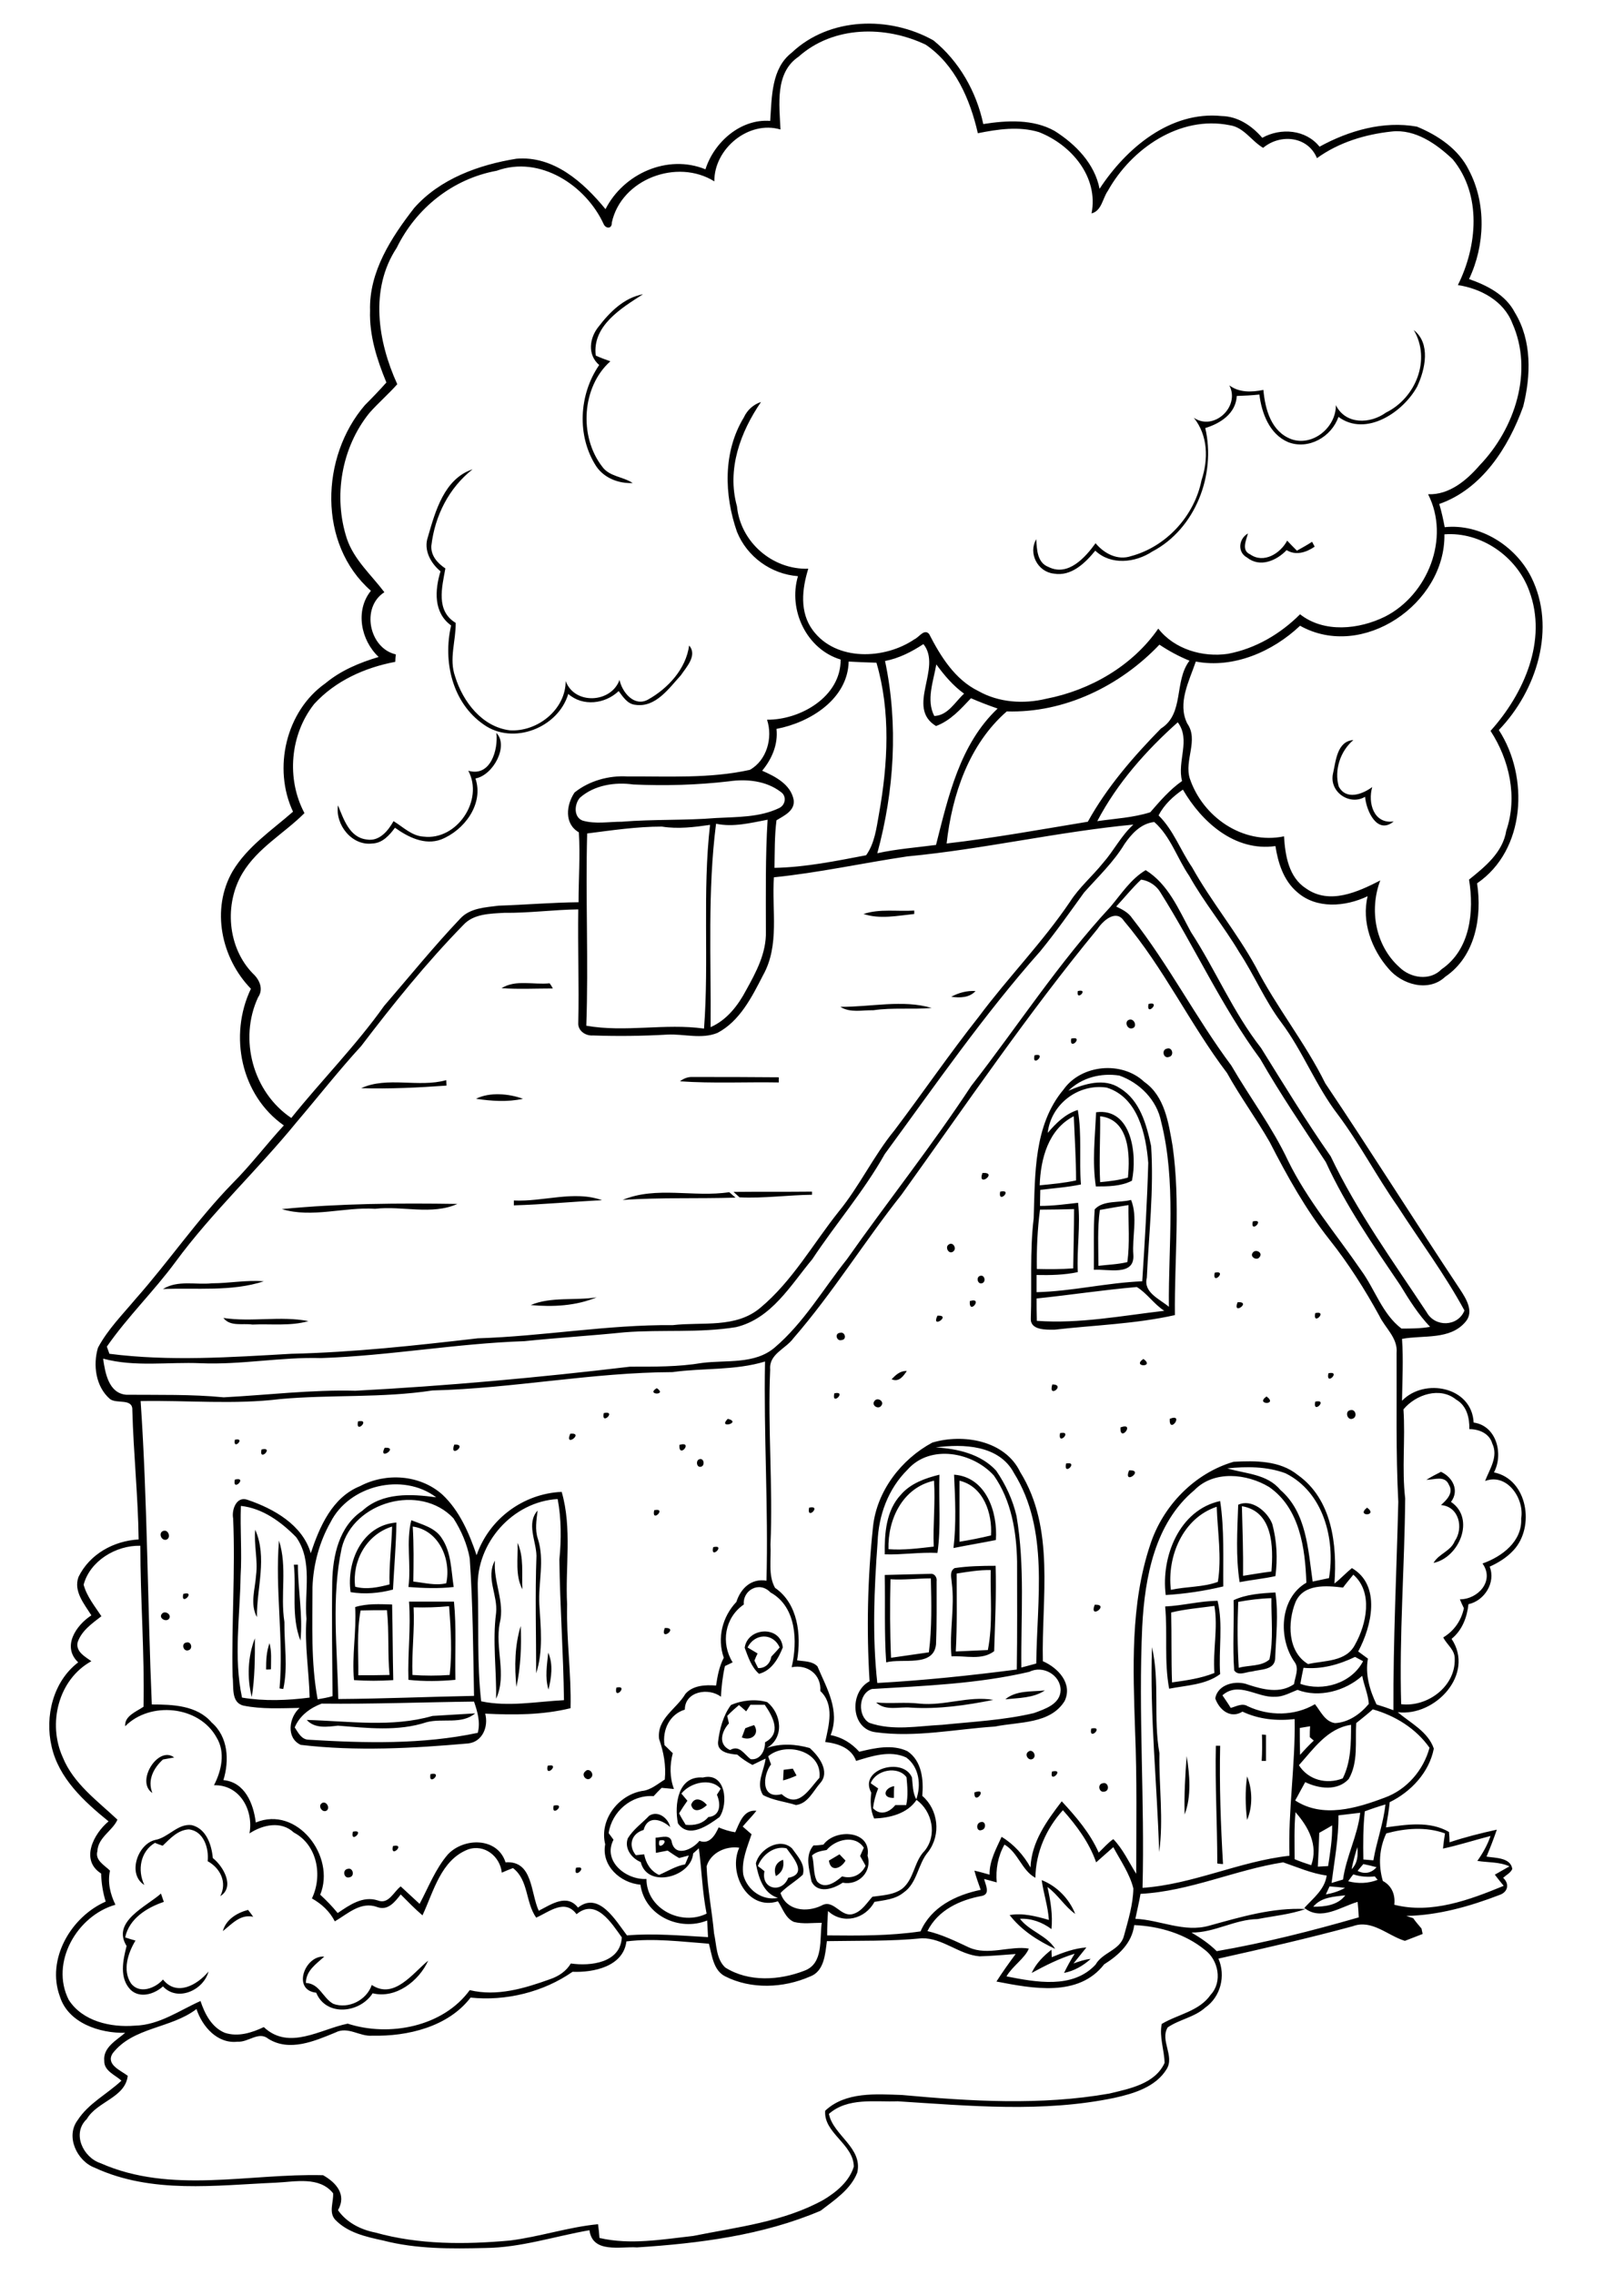 <?xml version="1.0" encoding="utf-8"?>
<!-- Generator: Adobe Illustrator 21.0.2, SVG Export Plug-In . SVG Version: 6.00 Build 0)  -->
<svg version="1.2" baseProfile="tiny" id="Layer_1" xmlns="http://www.w3.org/2000/svg" xmlns:xlink="http://www.w3.org/1999/xlink"
	 x="0px" y="0px" viewBox="0 0 567 794" overflow="scroll" xml:space="preserve">
<path d="M110.4,695.5c-8.5-0.9-4-13.1,2.8-12.6c-2.8,2.6-6.4,4.9-6.4,9.2c4.8,0.2,5.9,5.3,9.6,7.3c5.3,1.9,11.6-1.3,13.4-6.6
	c7.8,5.2,14.3-4.1,19.7-8.5c-3.2,7.1-11.3,13.4-19.4,11.4C125.7,702.6,113.9,704,110.4,695.5 M367.2,683.1c3.9-1.6,7.9-3.1,12.1-3.4
	c-1.5,1.9-3,3.7-4.5,5.6c1.9-0.7,3.9-1.4,6-1.6c-2.6,2.4-5.8,4.2-9.3,4.9c1.1-2.3,2.4-4.6,3.7-6.7c-5.3,1.6-10.2,4.1-15,6.7
	c1.5-3.3,4.1-5.9,6.9-8.1C367.1,681,367.2,682.4,367.2,683.1 M77.8,674c1.1-4.1,5-6.4,8.8-7.4c0.5,0.6,1.4,1.8,1.8,2.4
	C83.9,668,81,671.5,77.8,674 M56.2,660.9c0.3,1,0.7,1.9,1,2.9c-5.9,2-12.1,5.8-13.5,12.4c1.2,0.4,2.4,0.8,3.6,1.1
	c-2.6,4.3-4.6,10.3-1.6,14.9c2.9,3.9,8.5,1.8,11.2-1.3c4.8,6,12,1.9,15.9-2.8c-1.7,6.5-10.8,10.7-15.9,5.2c-3,2.7-8,4.3-11.3,1.2
	c-4-4.1-2.7-10.3-1.4-15.3C38.9,670.7,51,665.5,56.2,660.9 M363.7,656.2c5.3,2.1,9.6,6.5,11.7,11.8c-3.7-2.6-6-6.7-9.7-9.4
	c1.1,4.8,1.9,9.8,1.4,14.7c-3.2-2.4-7-3.8-11-3.6c3.4,4.4,9.4,5.8,12.3,10.5c-6-2.8-11.8-6.5-15.9-11.8c4.6-0.8,9.2,0.4,13.7,1.7
	C365.9,665.3,364.3,660.8,363.7,656.2 M201.1,651.9C205.8,650.9,199.9,656.5,201.1,651.9 M121.3,652.3c1.9-0.7,2.7,2.5,0.8,2.9
	C120.1,655.9,119.4,652.7,121.3,652.3 M270.9,654.8c-0.9-2.5-0.1-4.8,2.5-5.7C273.9,651.6,273,653.6,270.9,654.8 M292.2,649.3
	C292.7,649.9,292.7,649.9,292.2,649.3 M289.4,649.4c1.2-0.7,2.5-1.5,3.7-2.2c0.5,0.5,1.6,1.7,2.1,2.2
	C293.7,652.1,290,653.6,289.4,649.4 M137.2,644.3C141.9,643.3,136.1,648.9,137.2,644.3 M288.6,645.7c-1.8,0.3-3.7,0.6-5.1,1.9
	c0.9,3,0.3,6.4,1.8,9.1c2.7,2.9,6.4,0.2,8.7-1.8c3.5,1,6.7-0.5,8.2-3.7c-0.6-1.2-1.3-2.3-1.9-3.4c0.4-1,0.9-2,1.3-2.9
	C298.5,640.2,291.7,642,288.6,645.7 M287.5,643.8c4.2-5.7,16.8-5,15.4,3.9c1.7,5.5-3.1,10.5-8.7,9.4c-3.2,2.2-8.8,4-10.9-0.5
	c-0.7-4.2-2.4-8.8,0.7-12.5C285.2,644.1,286.3,644,287.5,643.8 M123.2,639.3C127.8,638.3,122.1,643.9,123.2,639.3 M54.1,642.2
	c4.7-0.8,7.9-5.8,12.8-5.2c5.1,1.2,7,6.9,7.4,11.5c3.7,2.9,7.8,10.1,2.6,13.3c2.5-4.8,0-9.8-4.4-12.2c0.5-4.5-1.4-10.6-6.6-11.1
	c-3.8,0.2-6.5,3.2-9.1,5.7c-0.9-0.3-1.8-0.6-2.7-1c-5.1,3-6.2,9.6-3.7,14.7C44.4,654.2,48,643.7,54.1,642.2 M342.3,636
	c1.9-0.7,2.2,2.3,0.5,2.7C340.9,639.5,340.6,636.4,342.3,636 M193.3,630.2C198,629.2,192.3,634.7,193.3,630.2 M112.3,629.4
	c1.4-1.1,3.1,1.4,1.8,2.5C112.6,632.9,110.9,630.4,112.3,629.4 M241.3,629.9c1.1-3,3.9-1.9,5.5,0.1
	C245.3,631.5,242.1,633.2,241.3,629.9 M340.2,625.6C345.3,623.7,340,630.5,340.2,625.6 M312.1,627.5c-4.3,0.2-3.5-3.5,0.1-4.1
	C312.1,624.4,312.1,626.5,312.1,627.5 M385,622.4c1.9-0.6,2.6,2.5,0.7,2.9C383.7,625.9,383,622.7,385,622.4 M435.4,620
	c1.9,4.6,2,10.6,0,15.2C434.8,630.2,434.7,625.1,435.4,620 M237.9,626c0.7,0.8,1.4,1.7,2.1,2.5c-1,1.4-2,2.9-2.9,4.4
	c0.7,1.4,1.5,2.7,2.3,4c3,0.3,5.9-0.3,7.9-2.7c4.3-0.4,4.4-4.6,3-7.8c0.3-0.5,1-1.5,1.3-2.1C248.1,620.3,240.9,622.2,237.9,626
	 M245.4,620.4c8-2,9,9.1,5.8,13.8c-4,2.9-10.7,7.7-14.5,2.2C235.4,630,236.6,619.7,245.4,620.4 M150.3,619.2
	C155,618.2,149.4,623.8,150.3,619.2 M367.3,618.3C372,617.2,366.2,622.9,367.3,618.3 M204.3,618.3c1.3-1.6,3.5,0.9,2,2.2
	C205,622,202.7,619.6,204.3,618.3 M273.6,617.7c1.1-0.1,2.1-0.3,3.2-0.4c0.3,0.6,1,1.8,1.3,2.4c-1.5,0.7-3.1,1.3-4.7,1.7
	C273.5,620.2,273.5,618.9,273.6,617.7 M191.2,616.3C195.9,615.2,190.2,620.9,191.2,616.3 M414.3,612.9c1.1,6.5,1.7,14.2-0.7,20.4
	C413.4,626.5,413.8,619.7,414.3,612.9 M53.2,625.8c-6-4,2.1-16.7,7.6-12.4c-1,0.2-2.9,0.5-3.9,0.7C53.6,617.1,51.4,621.3,53.2,625.8
	 M359,611.4c1.4-1.2,3.1,1.3,1.7,2.4C359.2,614.9,357.5,612.4,359,611.4 M424.5,609.3l1.5,0c-0.3,13.8,0.2,27.5,1,41.3
	c-0.5,0-1.5-0.1-2-0.2C425,636.7,424.2,623,424.5,609.3 M440.6,605.4l1.4,0.1c0,3,0,6.1,0,9.1h-1.5
	C440.7,611.5,440.7,608.5,440.6,605.4 M381,603.3C385.7,602.3,380,607.9,381,603.3 M260.2,603.2c1-0.4,2.1-0.8,3.1-1.1
	c2.1,3.2-1.1,5.7-4.3,4.3C259.4,605.3,259.8,604.3,260.2,603.2 M151,598.9c5-0.3,10-0.6,14.9-0.9c-4.7,4-11.4,1.6-17,3.1
	c-10,3.3-20.7,2-30.9,1.2c-3.7,0.4-8.1,1.1-10.9-2C121.8,600.7,136.8,603,151,598.9 M321,594.6c8.7,0.9,17.2-2.8,25.8-1.3
	c-9.5,1.9-19.1,3.3-28.8,2.7c-4-0.4-8.8,1.3-12.1-1.8C310.9,594.7,316,594,321,594.6 M268.2,613c0.3,0.9,0.6,1.8,1,2.8
	c-3,4-3.5,12.3,3.7,10.4c5.9,5.3,9.6-1.8,13.2-5.7C287.2,611,274.2,607.8,268.2,613 M258,595.1c-1.4,1.2-2.8,2.4-4.1,3.8
	c0.2,0.8,0.4,1.7,0.6,2.6c-2.6,2.8-3.9,7.4,0.4,9.3c3.3-1.9,4.9,1.5,7.2,3.2c3.3,0.4,5.1-3,5-5.9c5.9-3.1,2.8-8.9-0.1-13.1
	c-1.7,0-3.3,0-5,0c-0.4,0.6-1.1,1.8-1.5,2.3C259.8,596.6,258.9,595.9,258,595.1 M255.2,595.1c3.8-1.7,8.7-2.2,12.7-1
	c5,4.1,6,12.4-0.2,16c4.8-1.7,10.1-1.4,15,0c3.2,2.8,7.2,8.2,3.7,12.2c-2.5,2.8-4.3,7.2-8.5,7.7c-3.8-1.2-8-1.6-11.5-3.5
	c-2.6-4,0.4-8.5,0.9-12.7c-1.6,0.7-3.1,1.5-4.6,2.2c-1.9-1-3.7-2.2-5.3-3.6c-2.7-0.2-7-0.8-6.7-4.4
	C251.2,603.6,252.5,598.7,255.2,595.1 M351,593.1c3.8-3.2,9.2-2.6,13.8-3.1C360.8,592.7,355.6,592.6,351,593.1 M215.2,589
	C219.7,588,214.2,593.8,215.2,589 M191.4,576.8c1.8,4.1,1.1,8.7,0.1,12.9C190.2,585.5,191,581,191.4,576.8 M402.2,574.9
	c2.8,12.2,0.4,24.8,2.6,37c-0.2,11.5,1.5,23.2-0.1,34.5C404,622.6,401.4,598.8,402.2,574.9 M92.9,582.7c0-3.1,0.1-6.2,1.2-9.2
	c0.8,3,0.5,6.1,0.5,9.1C94.2,582.7,93.3,582.7,92.9,582.7 M87.9,592.3c-1.7-6.7-1.4-14.1,1.1-20.5C89,578.6,89,585.6,87.9,592.3
	 M65,573.3c1.8-0.6,2.5,2.3,0.7,2.7C64,576.5,63.2,573.6,65,573.3 M261,575c1.2,0.7,2.3,1.4,3.5,2.1c-0.4,0.8-0.8,1.7-1.1,2.5
	c0.3,0.6,0.9,1.9,1.3,2.6c2.5,0.1,4.2-1.6,4.6-4c1-1.1,2-2.1,2.9-3.2C269.9,569.8,263.5,570,261,575 M260,575.1
	c1-7.2,12.6-7.9,13.3-0.1c-1.5,3.8-3.9,8.1-8.3,9.2C262.3,581.8,261.2,578.3,260,575.1 M232.1,568.2
	C237.2,568,230.2,573.2,232.1,568.2 M180.3,588.8c-0.7-7.1-0.6-14.5,1.5-21.3C182.1,574.5,181.8,581.8,180.3,588.8 M56.5,563.3
	c1-1.4,3.6,0.2,2.5,1.7C57.9,566.3,55.3,564.7,56.5,563.3 M382.2,560.1C387.7,559.8,380.1,565.6,382.2,560.1 M125.9,562.1
	c-1.4,7.4-0.7,15.1-0.8,22.6c3.6,0,7.3,0,10.9-0.1c-0.7-7.5-0.1-15.1-0.9-22.6C132,562,129,562,125.9,562.1 M124,560.9
	c4.2-1.3,8.6-1,12.9-0.9c0.2,8.8,0.2,17.6,0.4,26.4c-4.6,0.3-9.2,0.3-13.7,0C122.8,577.9,124.5,569.4,124,560.9 M408.9,562.8
	c0.2,8.1,0,16.3,0.3,24.4c5-0.7,10.1-1.4,14.8-3.3c-0.6-7.8,1.3-15.7,0-23.4C418.9,561.2,413.8,561.6,408.9,562.8 M406.8,560.7
	c6.1-0.3,12.1-1.9,18.3-2c2,8.3,0.3,17.1,0.9,25.6c-5.1,3.8-11.8,3.9-17.8,5.1C406.4,579.9,407.7,570.2,406.8,560.7 M144.4,561
	c0.4,7.9-0.7,15.7-0.4,23.6c4.3,0.3,8.7,0.3,13,0c0.9-8,0.4-16-0.2-24C152.7,561,148.6,561.1,144.4,561 M142.8,559
	c5.2,0,10.5,0,15.7,0c0.9,9.1,0.3,18.2,0.5,27.3c-5.4,0.5-10.9,0.6-16.4,0C142.3,577.1,143.5,568.1,142.8,559 M432.3,559.1
	c-0.3,7.7-0.3,15.3,0.2,23c3.5-1,7.9-0.4,10.7-2.9c1.5-7,0.6-14.3,0.7-21.4C440,557.9,436.1,558.4,432.3,559.1 M430.7,558.5
	c4.5-2.1,9.6-2.4,14.6-2.7c1.1,7.7,0.2,15.5-0.1,23.2c-0.3,4-5.3,3.6-8.1,4.4c-2,0.1-4.8,1.7-6.2-0.4
	C430.3,574.8,430.9,566.6,430.7,558.5 M64,556.3C68.7,555.1,62.9,560.9,64,556.3 M310.9,551.2c-0.2,9.1-0.2,18.3,0.2,27.4
	c4.4-0.6,8.8-1.3,13.2-1.9c1.1-8.5,0.9-17.2,0.7-25.8C320.3,550.9,315.6,551.5,310.9,551.2 M308.9,549.7c5.3-0.1,10.7-0.3,16.1-0.4
	c1.4-0.1,2.2,1.4,2,2.6c0,7.3,0.1,14.7-0.2,22c-0.8,8.1-11.8,4.8-17.4,6.3C308.7,570,309.1,559.8,308.9,549.7 M334,549.2
	c0,9.1,0.2,18.1-0.3,27.2c3.7-0.2,7.5-0.3,11.2-0.5c1.8-9.2,0.8-18.6,1-27.9C341.9,547.9,337.9,548.6,334,549.2 M333.3,547.3
	c4.7-0.7,9.5-0.8,14.3-0.8c0.3,9.9-0.2,19.8-0.5,29.8c-4.3,3.3-10,1.5-14.9,1.8c-0.8-8.5,1.2-17.1,0.1-25.6
	C332.2,550.7,331.4,548.4,333.3,547.3 M173.2,563c0.7-6.2-3.7-12.4-0.4-18.3c-0.6,7.4,3.5,14.4,1.7,21.7c-1.8,8.8,2.6,18.1-1.3,26.5
	C173.4,582.9,171.9,572.9,173.2,563 M102.6,546.1l1.4,0c0,8.8,1.8,17.6,0.9,26.5C101.6,564.2,103.5,554.9,102.6,546.1 M249,540
	C253.6,538.9,247.9,544.6,249,540 M180.7,538.5c2.3,5,1.4,10.8,1.7,16.2C179.8,549.9,180.9,543.9,180.7,538.5 M97.4,537.7
	c3,9.2,0.4,19,1.9,28.4c-0.1,7.8,1.3,15.7-0.4,23.4l-1.3-0.2C99.1,572.1,96,554.9,97.4,537.7 M89.1,533.9c4.3,9.7,0.5,20.4,0.6,30.5
	c-2.5-4.6-0.6-9.8-0.3-14.6C90.1,544.5,88.6,539.2,89.1,533.9 M57.1,534.3c1.8-0.5,2.7,2.6,0.9,3.1
	C56.2,537.8,55.2,534.8,57.1,534.3 M124,553.8c4,1.1,8.1,0.2,12-0.8c-0.2-6.7,0.7-13.4,0.9-20.2C127.9,535.6,122.9,544.8,124,553.8
	 M122.4,555.7c-1.5-10.7,4.1-23.4,16-24.3c-0.1,7.8-0.8,15.6-1.2,23.4C132.3,556.1,127.3,556.5,122.4,555.7 M144.1,532.8
	c0.4,6.4,0.3,12.8,0.2,19.2c3.8,0.4,7.7,1.5,11.5,0.6C157.6,544.3,153.3,534.1,144.1,532.8 M143.6,530.6c3.8,1.5,8.3,2.6,10.6,6.2
	c3.4,5,3.3,11.3,4.2,17.1c-5.3,0.6-10.5,0.4-15.8,0C143.6,546.2,141.7,538.2,143.6,530.6 M187.3,543c-0.1-5.2-3.6-11.3,0.4-15.8
	c-0.4,3.3-1,6.7,0.1,9.9c2.4,7.5,0.1,15.3,0.5,22.9c0.5,8,1.4,16.3-1.1,24C187.2,570.4,186.8,556.7,187.3,543 M228.4,527.1
	C233,526.1,227.4,531.8,228.4,527.1 M477.3,526.2C481.4,529.2,473.2,529.4,477.3,526.2 M282.5,526.2
	C287.1,525.2,281.5,530.9,282.5,526.2 M433.6,525.7c0.2,8.1,0.5,16.2,0.4,24.3c3.3-0.5,6.5-1.1,9.9-1.5
	C444.6,540,444.5,527.5,433.6,525.7 M432.3,525.2c4.7-2.2,10.2,2.3,11.9,6.7c1.6,5.9,1.9,12.1,1.1,18.2c-4.1,0.9-8.3,1.3-12.5,2.1
	C431.4,543.3,432,534.1,432.3,525.2 M408.8,554.9c5.4-1.2,11.4-0.9,16.4-2.8c1.4-8.5-0.1-17.5-0.4-26.2
	C413,529.8,407.4,543.2,408.8,554.9 M407,556.7c-1.7-13.3,4.7-29.7,19-32.8c1.5,9.9,1,19.9,1.1,29.8
	C420.4,555.3,413.7,556.3,407,556.7 M112.3,594.6c-4,1.5-7.7,4.2-9.4,8.3c1.2,1.8,2.3,4.2,4.8,4.3c19.7,1.2,39.8,1.7,59.1-2.4
	c1-3.7-0.1-7.4-1.3-10.9C147.8,594.1,129.9,594.8,112.3,594.6 M84.1,525.6c-0.3,8.1,0.4,16.3-0.1,24.4c-0.2,14.1-2.5,28.5,0.5,42.5
	c7.8,1.3,15.8,1,23.6,0c-0.2-9.2-1.8-18.3-1.1-27.5c-0.8-9.5,2.3-20.2-3.6-28.5C98.2,531.2,91.7,526.4,84.1,525.6 M119.3,540.3
	c-3.7,17.3-1.5,35.1-1.2,52.7c15.8-0.1,31.6-0.8,47.4-1.1c-0.3-16-0.4-32-1.5-48c-0.9-5-3-9.8-5.7-14
	C146.7,517.6,123.3,524.1,119.3,540.3 M166.8,554c0.4,13.3-0.3,26.6,1.2,39.8c9.5,2,19.3,0.1,28.9-0.4c-0.2-16.4-1.4-32.7-1.6-49.1
	c0.7-7,0.7-14.2-0.6-21.1C179,524.1,166.3,538.5,166.8,554 M115.4,531.3c-3.9,6.9-6,14.7-6.3,22.6c0,13.1-0.6,26.3,1.8,39.2
	c1.7-0.3,3.5-0.6,5.2-1.1c-0.1-13.3-0.3-26.7-0.1-40c0.2-9.1,2.4-19.3,10.5-24.7c7-6.5,17.1-5.9,25.8-4.7
	C140.6,513.8,121.9,518.4,115.4,531.3 M125.7,518.7c9.1-4.8,20.9-4,28.7,2.9c6,5.6,9.4,13.5,12,21.2c4.4-12.7,16.3-21.5,29.7-22.1
	c3.7,12.7,1.2,26.2,1.9,39.3c-0.3,12.1,1.5,24.1,1.2,36.2c-9.8,2.4-19.8,2.4-29.8,1.9c1.2,4.5-0.9,9.8-5.9,10.4
	c-19.4,1.7-39,2.8-58.5,0.5c-5.2-2.4-4.1-9.6-0.4-12.9c-6.5,0.1-13.2,0.5-19.6-0.8c-4.5-1.1-3.3-6.7-3.8-10.2
	c-0.4-18.4,1-36.7,0.2-55.1c-0.6-3.1,1.2-8,5.1-6.5c9.1,3.1,19.1,8.7,22,18.6C111.6,532.8,116,522.6,125.7,518.7 M82,516.4
	C86.7,515.3,81,521,82,516.4 M335,516.8c0,7.1,0,14.2,0,21.3c3.7-0.6,7.3-1.3,11-2.2C346.5,528.2,343.4,518.8,335,516.8
	 M333.1,514.7c11.2,0.8,15.3,13.1,14.6,22.8c-4.9,1-9.9,1.8-14.8,2.8C333.9,531.8,333.5,523.2,333.1,514.7 M310.2,540.7
	c5.3,0.4,10.5-0.3,15.8-0.9c-0.3-7.7,0.6-15.3,0.1-23C315.2,519.2,309.9,530.2,310.2,540.7 M314.6,521.6c3.4-3.9,8.5-5.7,13.4-6.9
	c-0.3,9.1,0.6,18.3-0.7,27.3c-6.2-0.3-12.3,0.7-18.4,0.5C308.8,535.3,309.3,527.2,314.6,521.6 M498,516.5c1.6-1,3.3-1.9,5.1-2.8
	c4.1,1.9,6.5,6.5,3.5,10.5c8.6,5.8,2.9,19.4-6.1,21.3c1.8-3.2,6-4.1,7.4-7.6c3.2-4.6,1.5-12.1-4.8-12.6c1.9-1.7,4.5-4.2,2.8-7
	C504.5,514.8,500.7,516.5,498,516.5 M394.2,513.2C399.8,512.9,392,518.7,394.2,513.2 M372.2,510.8
	C376.8,509.9,371.2,515.5,372.2,510.8 M244.2,509.3c1.6-0.5,2,2.2,0.6,2.6C243.2,512.4,242.8,509.7,244.2,509.3 M91.3,505.9
	C95.9,504.8,90.3,510.5,91.3,505.9 M134.3,505.3C139.5,505,131.9,510.1,134.3,505.3 M237.2,504.3
	C242.3,502.8,236.9,509.4,237.2,504.3 M158.6,504.2C163.6,503.9,156.7,509.3,158.6,504.2 M359.4,583.5c-18,4.2-36.6,4.9-55,6
	c-4.8,1.6-5,9.5-0.9,11.8c8.2,2.9,17,1.1,25.5,0.7c10.7-1.1,21.5-1.6,32-4.1c3.8-1.4,9.2-3.1,9.3-8
	C370.3,584.6,364.1,581.1,359.4,583.5 M316.9,512.9c-6.8,6.7-10.2,16-10.5,25.4c-1.2,16.3-1.9,32.8-0.1,49.1
	c16.3-0.9,32.5-2.6,48.7-4.7c0.2-12.6,0.1-25.1,0.1-37.7c-0.2-10.4-2-21.3-8.1-30C339.6,506.8,324.8,504,316.9,512.9 M326.7,505.2
	c7.6,0.4,15.8,2.3,21.1,8.1c3.3,4.8,5.8,10.2,7.1,15.8c3,17.5,1.5,35.3,1.7,52.9c1.8-0.5,3.5-0.9,5.2-1.4
	c0.2-22.2,4.6-46.6-7.8-66.5C348.8,504.3,336.2,503.9,326.7,505.2 M325.5,503.5c10.7-3.2,25.4-0.8,30.7,10.3
	c12.3,19.8,7.4,44,7.9,66c5.3,2.3,10.5,7.8,7.6,13.9c-5,8.1-16,7.2-24.3,8.9c-13.8,0.9-27.8,3.9-41.6,2c-8.8-1-9.4-14-2.2-17.8
	c-1.1-17.9-0.7-36,1.2-53.9C306.1,520.4,314.7,509.3,325.5,503.5 M82,502.5C86,501.6,81.2,506.5,82,502.5 M370.1,500.2
	C374.7,499.2,369.2,504.9,370.1,500.2 M199.1,500.4C204.2,499.9,196.9,505.5,199.1,500.4 M391.2,498.2
	C396.6,496.2,390.9,503.8,391.2,498.2 M125,496.1C129.6,495.1,124,500.8,125,496.1 M408.4,495.2
	C413.7,493.1,408.1,500.9,408.4,495.2 M254.1,495.2C259.2,496.5,250.4,498.9,254.1,495.2 M210.8,493.2
	C215.5,492.2,209.8,497.8,210.8,493.2 M471.4,492.2c1.9-0.6,2.7,2.5,0.7,3C470.3,495.7,469.5,492.5,471.4,492.2 M459.2,489.2
	C463.9,488.2,458.2,493.9,459.2,489.2 M305.3,489c1-1.5,3.6,0.1,2.4,1.6C306.7,492.1,304.1,490.5,305.3,489 M442.2,487.4
	C446.4,490.5,438,490.3,442.2,487.4 M291.3,486.3C295.9,485.3,290.2,491,291.3,486.3 M229.3,484.5
	C233.2,487.1,225.3,486.9,229.3,484.5 M367.4,483.2C372.3,483.2,365.8,488.4,367.4,483.2 M463.8,479.3
	C468.4,478.3,462.8,484,463.8,479.3 M311.3,481.4c1.4-1.5,3-3,5.3-2.9C315.4,480.3,313.9,482.5,311.3,481.4 M399.2,474.3
	C403.4,477.3,395,477.2,399.2,474.3 M293.2,465.2c1.8-0.6,2.6,2.3,0.7,2.5C292.1,468.3,291.3,465.4,293.2,465.2 M78,460
	c9.9,1.5,19.9-0.8,29.7,1.1c-6.3,1.8-13.1,0.9-19.6,1.2C84.7,461.8,80.4,463.1,78,460 M327.3,459.2
	C332.4,458.9,324.9,464.1,327.3,459.2 M459.2,458.3C463.8,457.3,458.2,463,459.2,458.3 M432.1,454.5
	C437.2,454.2,430.1,459.4,432.1,454.5 M338.6,454.1C343.5,452.6,338.2,459.3,338.6,454.1 M185.3,455.5c7-3,15.5-1.5,23-2.7
	C201.1,455.8,193,456.2,185.3,455.5 M74,447.9c6,0,12-1.2,18.1-0.7c-11.3,3.7-23.6,2.2-35.2,2.7C62.1,446.7,68.3,448.5,74,447.9
	 M342.2,445.3c1.6-0.5,2.2,2.2,0.6,2.6C341.3,448.3,340.7,445.7,342.2,445.3 M424.1,444.2C428.7,443.2,423.1,448.9,424.1,444.2
	 M437.4,437.2c1-1.4,3.6,0,2.4,1.5C438.9,440.2,436.2,438.7,437.4,437.2 M331.2,434.4c1.5-1.2,3,1.4,1.6,2.4
	C331.3,438,329.8,435.3,331.2,434.4 M437.4,426.3C442,425.2,436.4,430.9,437.4,426.3 M98.4,422c20.4-2,40.9-2.1,61.3-1.8
	c-9,4-19.2,0.6-28.7,1.7C120.2,421.2,108.9,425.2,98.4,422 M384,422.3c-0.9,6.5-0.5,13-0.5,19.5c3.4-0.4,6.8-0.5,10.1-1.3
	c0.9-6.6,0.3-13.3,0.4-19.9C390.7,421.1,387.3,421.7,384,422.3 M382.2,422.1c3-3.3,8.6-2.2,12.7-3.3c2.4,5.9,0.3,12.9,0.8,19.2
	c0.5,7.6-9.1,4.8-13.8,5.2C382,436.1,381.7,429.1,382.2,422.1 M179.4,419c10.2,0.5,21.1-3.6,30.8-0.1c-10.3,0.5-20.5,1.5-30.8,1.8
	L179.4,419 M349.2,415.9C353.9,414.9,348.3,420.5,349.2,415.9 M258.2,417.9c-0.7-0.6-1.4-1.3-2.1-1.9c9.1-0.1,18.3,0,27.4-0.1v1.1
	C275.1,417.1,266.7,418.3,258.2,417.9 M217.4,418.8c11.7-4.9,24.9-0.8,37.2-2.7c0.7,0.6,1.5,1.3,2.2,1.9
	C243.8,418.4,230.6,417.9,217.4,418.8 M343,409.4C348.7,409,341.1,414.8,343,409.4 M384.1,389.6c0.1,7.6-0.4,15.3,0,23
	c3.3-0.3,6.6-0.7,9.7-1.6C394.6,403.1,394.3,390.7,384.1,389.6 M382.7,388.2c12.5-1.6,14.4,14.9,12.5,23.9c-3.9,2-8.4,2-12.6,2
	C381.3,405.5,382.3,396.8,382.7,388.2 M166.2,383.5c4.7-2.4,11.5-1.8,16.4,0C177.2,384.7,171.6,384.3,166.2,383.5 M126.1,379.8
	c9.2-4.2,20-0.1,29.7-2.8c0,0.5,0.1,1.4,0.1,1.9C146,379.6,136,380.1,126.1,379.8 M237.4,377.4c1.3-1,2.8-1.6,4.5-1.5
	c10,0,20,0,30,0.1c0,0.4,0,1.3,0,1.8C260.4,377.6,248.9,378.2,237.4,377.4 M361.9,453.2c0,2.6,0,5.2,0.1,7.8
	c14.8,1.1,29.8-1.8,44.5-3.5c-3.6-2.3-6.1-6.2-9.6-8.3C385.2,450.2,373.6,452,361.9,453.2 M363.1,422.2c-0.9,6.9-1.2,13.8-1.1,20.7
	c4.2,0.1,8.5,0.1,12.7-0.2c0.1-6.9,0.3-13.8,0.3-20.7C371,422.1,367.1,422.2,363.1,422.2 M363,413.7c4.2-0.4,8.5-0.8,12.7-1.7
	c0-7.5-0.5-14.9-0.8-22.4C366,394.1,363.3,404.5,363,413.7 M365.8,395.4c2.9-3.4,6.1-6.6,10.5-8c1.5,8.6,0.4,17.4,1.1,26
	c-4.7,1-9.5,1.3-14.2,1.9c0,1.9-0.1,3.7-0.1,5.6c4.5,0,8.9-0.6,13.3-1.1c0.9,8-0.5,16.1-0.1,24.2c-4.7,1-9.6,1.1-14.4,1c0,2,0,4,0,6
	c12.4-0.3,24.5-3.3,36.9-3.8c0.9-13.8,1.7-27.5,2.1-41.3c-0.8-10-3.6-22.9-14.5-26.3C376.5,378.1,366.9,385.4,365.8,395.4
	 M373,380.7c5.6-2.4,12.5-4.6,18-0.9c7,4.2,9.3,12.7,10.9,20.2c1,15.4-0.8,30.7-1.5,46c-1.3,5.1,4.5,7.4,7.7,10.1
	c-0.2-21.6,2.6-43.5-2.7-64.6c-1.5-7.6-7.5-13.6-14.6-16.1C384.4,374.4,377.7,376.1,373,380.7 M371.3,380.3
	c6.2-8.8,20.4-10.1,28.2-2.7c7.2,5,8.5,14.4,9.9,22.4c2.8,19.6,0.6,39.3,0.8,59c-13.8,3.1-28.1,3.5-42.1,5.1c-2.9,0-8.5,0.2-8.2-4
	c0.4-11.6-0.4-23.3,1-34.9C361.4,409.8,360.9,392.7,371.3,380.3 M361.2,368.3C365.8,367.3,360.1,373,361.2,368.3 M407.4,366
	c1.9-0.7,2.7,2.5,0.7,2.9C406.2,369.6,405.4,366.4,407.4,366 M374,362.5C378.7,361.4,373.2,367.1,374,362.5 M394.3,355.9
	c1.8-0.5,2.9,2.6,1,3C393.5,359.4,392.4,356.4,394.3,355.9 M293.4,351.4c10.6,0.1,21.7-2.6,31.9,0.4c-6.8,0.6-13.6-0.2-20.4,0.8
	C301.1,352.5,296.8,353.6,293.4,351.4 M401,350.4C405.6,349.3,400,355.1,401,350.4 M376.3,345.9
	C380.4,344.9,375.6,349.8,376.3,345.9 M332.1,347.9c2.6-1.4,5.5-2.2,8.5-2C338.4,348.3,335.1,348.3,332.1,347.9 M175.1,344.9
	c5-3.1,11.2-1.1,16.8-1.7c0.3,0.4,0.9,1.3,1.1,1.8C187.1,345,181.1,345.3,175.1,344.9 M301.5,319c5.7-1.9,11.8-0.8,17.7-1.2l0,1.2
	C313.4,319.6,307.2,320.9,301.5,319 M465.4,270c1-4.4,1.4-11.3,7.1-11.7c-4.6,3.9-6.7,10.5-5.1,16.2c2.6,4.9,8.3,2.7,11.7,0.2
	c-1.6,5.5,0.5,13,7.5,12c-5.8,4.8-9.6-3.8-10-8.6C471.2,281.3,464,276.4,465.4,270 M173.3,255.8c4.4,4.5-1.1,14.8-7.3,15.9
	c3,8.9-3.9,18.1-12,21.3c-5.7,2.1-11.5-0.8-16.1-4.1c-1.9,2.6-4.4,5.4-7.9,5.5c-7.1,0.9-13-6.5-12-13.3c2,4.8,4,11.2,10,11.9
	c4.4,0.8,7.5-3,9.4-6.4c3.3,2,6.4,5.2,10.5,5.4c11.6,1.4,21.1-12.7,15.6-23C171.3,271.3,174,261.6,173.3,255.8 M435.4,194.6
	c-3.5-1.9-2.9-6.6,0.3-8.4c-0.6,2.4-2.4,5.9,0.8,7.3c4.7,3.3,10.5-0.3,12.9-4.8c1.1,1.2,2.3,2.4,3.4,3.5c1.8-1,3.6-2,5.3-3.1
	c0.2,0.4,0.7,1.3,0.9,1.7c-2.9,2-6.6,3.2-9.8,1.2C445.7,195.7,439.9,198.2,435.4,194.6 M149.4,187.4c2.6-9,5.7-20.3,15.6-23.6
	c-8.3,6.5-13.2,16.3-14.4,26.7c-0.2,3.5,2.2,6.1,4.9,7.9c-1.2,6.6-3.4,14.8,3.6,19c0.1,6.2-2.4,12.6-0.2,18.7
	c2.7,8.8,9.4,17.6,19.1,18.8c9.6,0.6,19.5-7.2,19.5-17.2c3.1,8.4,15.9,7.7,18.8-0.4c0.9,4.3,5.1,9.5,9.9,6.9
	c7-3.9,13.3-10.7,14.4-18.9c3,3.4-1,7.6-2.9,10.4c-4.2,4.6-8.8,11.3-15.8,10.3c-2.8-0.2-4.4-2.8-5.9-4.8c-4.7,4.5-12.5,5.5-17.6,1
	c-3.5,11.8-19.2,18-29.5,10.7c-11-7.6-14.3-22-11.4-34.6c-6.2-4.5-5.7-12.3-3.7-18.9C150.4,196.6,147.8,192,149.4,187.4
	 M493.6,115.2c6,4.7,4,13.7,1.2,19.7c-4.9,9-17.9,17.7-27.5,10.6c-2.4,7-10.5,11.6-17.6,8.8c-6.5-2.8-9.2-10.1-10-16.6
	c-2.6,0.3-5.2,0.4-7.9,0.5c-0.3,6.1-5.7,9.6-11,11.2c3.8,16.2-3.4,35.2-18.5,43.1c-5.9,3.9-14.4,4.9-19.9-0.3
	c-3.5,4.3-8.4,9.1-14.5,8c-5.6-0.6-9-7.1-6.1-12c0.2,3.6,0.3,8.2,4.3,9.7c6.8,3.4,12.8-3.3,16.4-8.3c3,3.6,7.7,6.1,12.4,4.5
	c12.3-3.3,22.1-14,24.6-26.5c2.4-7.3,2.3-15.6-2.7-21.8c7,4.8,16.3-3.9,12.4-11.3c3.5,2.6,7.8,2.4,11.9,1.6
	c0.6,6.7,2.7,14.6,9.8,17.2c7.4,2.6,15.6-4.1,15.5-11.9c3.4,6.9,12,6.6,17.5,2.6C494.3,138.9,499.7,125.5,493.6,115.2 M209,114
	c3.9-5.1,8.9-10.1,15.5-11.3c-7.5,4.8-17.8,11-16.5,21.4c1.7,0.8,3.4,1.4,5.1,2c-10,8.9-11,26.2-2.9,36.7c2.5,3.6,7.3,3.5,10.7,5.8
	c-4.9,0.2-9.9-1.7-12.7-5.8c-6.9-10.6-6.1-25.1,1-35.4C205,123.8,205.8,117.9,209,114 M396,671.9c-0.8,6.3-5.4,10.5-10.5,13.7
	c-9,11.6-25.1,8.4-37.6,6c2.1-3.3,4.4-6.5,6.7-9.6c-4.2,0.3-8.4,0.7-12.6,0.8c-7.2-0.6-12.8-6.4-20.1-6.3c-11,1.1-22.1,0.8-33.2,1
	c-0.6,4.5-0.9,10.6-6,12.4c-9.2,4-20.4,4.5-29.5-0.1c-4.2-2.1-4.6-7.4-5.7-11.4c-9.6-0.7-19.2-2-28.8-0.8
	c-1.1,8.8-11.5,10.9-18.8,10.6c-10.2,7.1-23.3,10.3-35.6,9c-7.8,10.2-22,13.6-34.3,13.3c-4.4,0.4-8.5-3.4-12.9-1.1
	c-7.3,3-16,6.8-23.4,2.2c-3.4-2.8-7,1.3-10.8,1c-7,0.8-12.3-5.3-14.3-11.4c-9,6.9-22.1,6.2-29.3,15.5c-2.4,3.9,2.8,5.9,5.3,7.8
	c-0.9,7.7-10.7,8.9-14.3,15.1c-5.3,5-1.3,13.4,4.8,15.4c24.6,10.9,51.8,3.5,77.7,4.2c4.6,2.6,8.3,6.8,5.2,12.2c3,4.3,7.9,6.8,13,7.8
	c15.3,4.3,31.4,4.2,47,2.8c10.4-1.3,20.4-4.7,30.8-5.7c0.2,1.6,0.4,3.2,0.5,4.8c10.8,2.5,21.9,0.5,32.7-0.7
	c15.4-3.1,31.6-4.9,45.5-12.6c4.5-2.7,9-6.4,10.6-11.6c-0.1-7.9-10.6-11.7-10-19.5c7.1-6.7,17.8-5.8,26.8-5.5
	c24,2.2,48.5,3.7,72.4-0.5c7.1-1.7,16-3.4,19.3-10.7c-0.1-4.5-1.9-9-1-13.6c5.7-3.4,13.1-4.4,17.1-10.2c4.2-4.5,2.7-12.2-2.1-15.7
	C413.7,674.9,404.8,672.3,396,671.9 M458.5,665.5c4,0,8.6-0.5,11.2-4C465.7,662,461.3,662.1,458.5,665.5 M464.2,658.4
	c-0.4,0.9-0.9,1.9-1.3,2.8c2.3-0.4,4.6-1.1,6.7-2.3C467.8,658.7,466,658.5,464.2,658.4 M470.7,656.6c3.4,0.9,7,0.8,10.3-0.5
	c-0.3-0.3-0.8-0.9-1-1.2c-2.5,0.3-5.1,0.1-7.5-0.7C471.8,655,471.3,655.8,470.7,656.6 M474,653c2.4,1.2,4.8,0.8,6.6-1.3
	c-1.5-0.4-3.1-0.8-4.6-1.1C475.5,651.2,474.5,652.3,474,653 M398.2,661c-0.5,2.9-1.2,5.8-1.8,8.7c8.7,0.4,17,4.9,25.8,2.4
	c10.9-3,22.2-6.4,33.6-5.8c-5.4,1.9-11.1,2.4-16.7,3.5c-8,0.1-15.1,4.8-23.1,4.7c3.2,1.9,6.2,3.9,8.8,6.5
	c16.8-2.9,33.3-7.1,49.6-11.8c-0.1-1.8-0.2-3.6-0.4-5.4c-5.9,1.7-12.8,6.8-18.6,2.1c3.1-3.4,7.1-6.4,7.8-11.3
	c-5.3-0.7-10.2-2.9-15.2-4.6C431.3,652.6,415.4,660.1,398.2,661 M473.9,644.7c-0.8,2.5-1.5,5.1-2,7.7
	C474,650.3,474.2,647.5,473.9,644.7 M264.6,651.3c0.6,0.4,1.7,1.3,2.3,1.8c-1.3,6.3,6.1,7.9,8.3,2.3c6.9-1.3,1.7-7.1-0.6-10.3
	C270.3,644.1,266.1,647.4,264.6,651.3 M246.7,651.4c0.3,7.8,1.9,15.6,2.6,23.4c0.9,4,0.7,8.9,3.9,11.9c8.2,5.2,19,4.5,27.7,1.1
	c6.7-2.5,5.2-11,6-16.7c-3.2,0-6.6,0.5-9.7-0.3c-3-1.3-3.9-4.7-5.6-7.2c-10.6,3.4-17.5-9.9-13.5-18.7
	C253.5,644.2,248.1,646.6,246.7,651.4 M230.2,642.4C229.2,647,234.8,641.3,230.2,642.4 M484,639.9c-2.5,5.3-2.8,11.1-1.2,16.6
	c3.2,1.7,4.4,4.9,4,8.3c13,3.3,26.3-1.7,38.2-6.6c-1.1-1.3-2.1-2.6-3.1-3.9c1.7-1,3.4-1.9,5.1-2.9c-3.5-1.6-7.4-1.3-11.2-1.9
	c1.9-2.7,3.5-5.5,4.6-8.7c-5.5,1.4-11,3.2-16.6,4.4c0.2-1.8,0.4-3.5,0.7-5.3C497.9,637.5,490.6,638.1,484,639.9 M460.6,639.7
	c-0.1,3.9-0.3,7.9-0.5,11.8c1.2-0.1,2.4-0.1,3.6-0.2c0.7-4.7,1.5-9.4,1.4-14.2C463.5,638.1,462,638.9,460.6,639.7 M452.3,632.5
	c-0.5,5.5-0.3,11-0.3,16.4c1.9,0.8,3.9,1.5,5.8,2.1C460.3,644,456.8,637.6,452.3,632.5 M467.3,633.6c0.1,8-1.4,15.7-2.4,23.6
	c1.3-0.4,2.6-0.8,4-1.2c1.1-8,5.1-15.3,6-23.3C472.3,633,469.8,633.3,467.3,633.6 M361.5,655.4c-4.8-2.6-6-8.8-10.8-11.6
	c-2.3,4.1-3.1,8.6-2.7,13.2c-1.5-0.4-2.9-0.8-4.4-1.2c0.4,1.9,2.3,5.2-0.7,5.9c-7.7,1.4-15.4,4.9-19.1,12.3
	c5.1,1.2,9.8,3.5,14.5,5.7c6.6,3,14.5-0.7,20.9,0.4c-1.3,3.3-5.7,6.1-7.8,9.7c10.2,2,23.1,4.5,31.1-4.1c2.4-4.3,8.6-5,9.9-10
	c1.5-5.5,3.2-11,3.3-16.6c-1.3-5.2-4.5-9.7-7-14.4c-2,1.8-4,3.5-6,5.3c-2.4-6.9-6.8-12.8-11.6-18.2
	C365.3,638.2,361.6,646.5,361.5,655.4 M476.5,632.2c-0.6,5.6-0.6,11.2-0.5,16.8c1.2,0.1,2.3,0.2,3.5,0.3c1.1-6.6,3.5-12.8,4.2-19.5
	C481.3,630.5,478.9,631.3,476.5,632.2 M304,622.4c0.9,0.6,1.7,1.2,2.6,1.8c-0.9,2.2-1.5,4.5-1.8,6.9c2.5,2.7,5.7,1.5,7.8-1.1
	c1.3,0,2.6,0,3.8,0c0.7-3.2,0.4-6.5,0.1-9.7C313.5,616.2,305.8,617.7,304,622.4 M453.5,616.1c3.3,5.2,9.7,6.8,15.3,4.6
	c2.9-5.8,2.9-12.4,2.9-18.7C463.5,603.2,458.6,610.4,453.5,616.1 M453.8,603.1c0,3.1,0,6.2,0.1,9.4c1.5-1.7,3.1-3.4,4.8-5
	c-0.4-0.3-1.1-0.9-1.4-1.2c0-1.3,0-2.5,0.1-3.8C456.2,602.7,455,602.9,453.8,603.1 M473.5,601.4c-0.4,6.5,0.8,13.6-2.6,19.5
	c-3.9,4.3-10.5,3.4-15.2,1.1c-1.2,2.1-2.3,4.3-3.5,6.4c9.6,6.3,21.5,2.7,31.3-1c7.7-2.8,13.5-9.6,15.6-17.4
	c-4.7-6.7-12-11.2-19.8-13.4C477.5,598.2,475.5,599.8,473.5,601.4 M453,589.8c-2.6,1-5.1,2.5-7.9,2.4c-6.2,0.4-12.6-5.5-18.3-0.5
	c1,1.5,2,2.9,2.9,4.4c1.9-0.5,4-1.8,5.9-0.6c7.4,3.5,16.4,3.5,23.5-0.7c2,2.5,3.5,6.1,7,6.6c4.7-0.2,8.9-3.2,11.8-6.7
	c-0.2-3.3-1.7-6.5-2.3-9.8C469.7,590.2,460.5,592.7,453,589.8 M455.1,582.1c-0.4,1.9-0.8,3.8-1.1,5.6c7.9,2.8,17.9-0.2,21.9-7.9
	c-0.9-0.5-1.9-1-2.8-1.5C467.5,581,461.4,582.7,455.1,582.1 M259.7,560c-6.7,4.6-8.1,13.5-3.9,20.2c-0.9,0.4-1.8,0.9-2.7,1.3
	c-0.8,3.5-1.2,7.1-1.4,10.7c-4.3-3.3-12.6-1.9-12.6,4.5c-5.3,1.6-7.9,7.1-7.1,12.4c1,0.9,1.9,1.9,2.9,2.8c-1.1,4.1-1.1,8.5,0.4,12.5
	c-1.4-0.1-2.8-0.3-4.3-0.4c-1,1-1.9,1.9-2.8,2.9c-7.7-0.6-14.6,5.4-15.7,12.9c0.4,0.6,1.3,1.7,1.7,2.3c-3.9,7.5,4.4,14.1,11.5,13.7
	c0,10.4,12.1,16.5,21,12.1c-1.5-7.5-1.7-15.2-2.7-22.8c-0.7,0.6-1.3,1.2-2,1.8c-0.6,8.2-16,12.4-18.3,3c-3.2-1.3-5.8-4.8-4.5-8.3
	c1.9-3.1,5-5.3,7.5-7.9c3.1-1.9,6.6,0.9,7.3,4c-3.1-2.8-7.9-4.2-9.3,1c-4.2,1.2-5.5,5.4-2.7,8.8c0.7-0.1,2.2-0.2,2.9-0.3
	c0.6,3.1,2.2,5.8,5.2,7.2c3-1.3,5.8-3.1,9.1-3.7c0.4-1,0.9-2.1,1.3-3.1c-1.1,0.3-2.3,0.6-3.4,0.9c-1.4-0.8-2.7-1.7-4-2.6
	c-1.4,0.3-2.7,0.5-4.1,0.8c-0.1-1.8-0.1-3.5-0.1-5.3c2.2-0.1,5.3-1.4,5.7,1.8c1.4,5.1,7.3,2.2,9.6-0.7c3.5,1.4,5.5-2,6.7-4.7
	c1.9,0.8,3.8,1.4,5.8,1.7c1.5-3.3,2.9-8,7.4-7.5c-1.5,1.9-3.2,3.6-4.8,5.5c1,0.9,2.1,1.8,3.1,2.7c-1.5,4.5-3.6,9.2-2.9,14.1
	c1.3,5.3,6.6,9.2,12.1,8.1c-5.2-1.6-6.8-7.3-7.7-12c1.1-4.9,8.3-9.3,12.6-5.3c1.9,2.7,4.8,5.6,3.8,9.2c-2.4,2.3-5.5,4-7.8,6.4
	c2,6.2,9.1,6.9,14.3,4.4c4.3-2.5,6.7,4.3,11.1,2.9c3-0.9,4.7-3.8,6.7-6c3.5-0.5,7.4-0.6,10.4-2.8c4.2-3.4,4.1-9.5,7.8-13.2
	c4.5-5.5,2.7-13.8-2.8-17.8c-3.2,4.8-9.3,6.3-14.8,6.5c-1.3-2.8-1.4-6-1-9c-4.6-8.3,11.2-12.6,14.2-5.3c0.3,2.6,0.2,5.2,1.5,7.6
	c1.8-5,1-11.3-3.5-14.6c-5.6-2.6-12-0.5-17.5,1.2c-1.7-4.6-6.4-6.1-10.8-6.6c1.3-5.9,3.3-13.1-1.7-17.8c0.4-5.8-4.5-9.4-10-8.3
	c2.1-9,1.7-21.1-7.4-26.1C265,551.6,259.2,555.2,259.7,560 M472.5,549.6c-1.2,1.5-2.5,3-3.6,4.5c-5.8-0.7-13.8-1.4-16.6,5.1
	c-2.8,7-2.8,17.3,4.4,21.6c5.7-1.3,13.3-0.7,16.4-6.8C477.1,566.9,479.5,555.7,472.5,549.6 M29.2,553.1c1.1,4.1,3.9,7.5,6.2,11
	c-3.2,2.5-6.9,5-8.3,9.1c-0.7,3.3,2.6,5,4.8,6.6c-11.6,6.4-15.3,21.8-10,33.5c3.7,9.2,12.1,15.2,19.1,21.8c-1.6,3.8-6.8,6.2-7,11
	c-0.9,3.2,2.5,4.9,4.4,6.8c-0.9,4.1,0.1,8.2,1.9,11.9C26.9,668.6,17.4,685,24,698c4.8,7.5,14.7,9.7,23.1,9
	c8.5-0.2,15.5-5.3,22.9-8.6c1.5,4.5,3.9,9.2,8.5,11.1c4.6,1.5,9.4,0,13.6-2c8.8,8.3,19.8,0.7,29.3-1.2c14.5,4.7,33.3,1.1,42.6-11.7
	c9.5,2.3,19.1-0.6,28-3.8c3-1,5.7-2.8,7.3-5.5c6.9,1,17.3-0.2,17.8-9.1c-3.6-5-9-13.8-15.8-8.1c-4.1-5.5-9.4-0.9-14.1,1.2
	c-3.8-5.4-2.6-13.1-8.1-17.3c-1.3,0.5-2.6,1-3.9,1.6c-0.6-5.7-6.1-10.1-11.8-8.1c-9.5,3.7-12,14.7-15.9,23c-2.7-2.3-5.1-4.8-7.6-7.3
	c-2,2.6-4.5,5.8-8.2,4.4c-5.7-2.1-10.2,2.3-14.8,5c-1.8-3.5-4.6-6.1-8-8c3.8-7.9,1.9-18.7-6.3-23c-4.5-4.2-10.9-2.7-15.5,0.3
	c1.5-8.1-3.4-17.1-12.4-16.8c2.6-5,4.1-11.5,0.9-16.7c-6.1-11.1-23.2-12.7-31.9-3.9c-0.3-3.6,3.9-5.1,6.4-6.8
	c0.4-18.8-1.1-37.4-1.1-56.2C40.5,539.3,31.4,544.8,29.2,553.1 M417,520.1c-13.8,11.5-17.3,30.4-18.2,47.5
	c-1.4,30.4,0.9,60.9,0.1,91.3c17.6-1.2,33.9-9.3,51.3-11.2c-0.5-16,2.1-31.7,1.8-47.7c-6.2,0.7-12.5,0.1-18.2-2.6
	c-4.2,2.6-8.1-0.6-9.5-4.6c0.8-5,7.3-6.5,11.5-4.8c5.2,1.7,11.1,3.2,16-0.2c0.3-2.5,1.9-5.4,0.2-7.7c-5.8-8.2-5.3-22.3,4.1-27.7
	c-0.4-12-2.3-26-13-33.4C435.3,514.3,423.8,513.1,417,520.1 M428.5,512.5c6.3,1.9,13.9,1.9,18.5,7.5c9.2,7.9,9.7,20.9,11.3,32
	c1.9-0.4,3.8-0.8,5.7-1.2c2.3-13.6-2-30.1-15.2-36.6C442.3,511.8,435.2,511.8,428.5,512.5 M490,491.9c0.7,10.4-0.6,20.7,0.6,31.1
	c-0.2,23.9-2.1,47.8-1.4,71.8c9.2,1.1,19-6.2,18.7-15.8c0.1-3.2-2.8-5-4-7.5c3.8-2.3,6.3-5.9,7.2-10.2c-0.5-1-1-2.1-1.4-3.1
	c6.4,0,12.2-6.5,7.9-12.5c6.8-2.4,13.9-7.7,13.5-15.7c1.2-6.9-4.9-16-12.6-13.1c1.6-4.2,4.7-8.5,2.5-13.1c-1-3.5-4.6-5-8-5
	c0.1-3.9-0.9-8.2-4.6-10.3C502.8,483.9,494.3,486.7,490,491.9 M234.8,478.9c-28,0.1-55.7,5.7-83.8,6.4c-17.6,2.7-35.4,1.4-53.1,3
	c-16.2,2-32.5,0.4-48.8,0.7c2.4,35.3,2.4,70.6,3.9,105.9c7.3,0,15.8,0.3,20.9,6.3c5.8,5,6.2,13.3,4.1,20.1
	c7.5,0.7,10.5,8.2,11.3,14.8c14.4-6,28,11.8,22.5,25.2c2.2,2,4.2,4.1,6.1,6.4c4.1-2.8,8.8-6.1,14-4.4c3.8,1.5,5.5-3,8-4.9
	c2.2,2,4.4,4.1,6.6,6.1c3.1-5.8,5.5-12.2,9.9-17.3c5.6-5.9,17.3-6,20.1,2.8c9.6-0.7,8.7,10.7,11.6,16.9c4.3-2.2,9.8-6.1,13.7-1.1
	c7.3-5.8,13.2,4.6,17.1,9.7c9.4-0.8,18.9,0.1,28.3,0.6c-0.1-1.9-0.2-3.9-0.3-5.8c-9.7,3.9-21.8-1.7-23.3-12.5
	c-7-0.6-13.7-6.6-12.3-14.1c-2.1-8.5,4.5-17.1,12.8-18.6c3.1-0.3,5.4-2.4,8-4c0.5-4.9-0.4-9.6-2-14.2c-0.8-7.1,6.1-10.4,9.2-15.7
	c2.6-3,7-3.2,10.7-2.9c0.5-3.3,1.1-6.7,2.7-9.7c-2.4-6.9-0.5-14.3,4.4-19.5c1.5-4.7,5.2-8.3,10.5-7.4c0.7-25.5-1-51-0.5-76.5
	C256.6,478.4,245.5,477.4,234.8,478.9 M383.2,324.2c-24.4,29.6-46,61.5-68.4,92.7c-13,16.4-24,34.3-37.8,50.2
	c-2.7,3.7-8.6,5.5-8.1,10.9c-0.9,20.3,1,40.7,0.1,61.1c0.3,5-0.9,10.7,1.6,15.1c8,5.5,9.2,16.4,7.7,25.3c2.4,0.4,5.3,0.2,7.1,2.1
	c3.2,7.6,8,15.4,4.6,24c3.9,0.7,7.3,2.8,10,5.8c5.4-1.3,11.5-2.7,16.8-0.2c5.1,3.4,5.7,10.1,5.2,15.6c5.6,4.8,6.6,13.5,2.1,19.5
	c-3.7,4.3-3.8,11-8.7,14.3c-2.8,2.3-6.6,2.6-10.1,3.2c-3.2,6-11,8-16.2,3.2c-0.2,2.8-0.3,5.6-0.3,8.5c10.9,0.1,21.8,0.2,32.6-1.4
	c3.7-8.5,12.3-12.7,21-14.5c-0.8-2.2-1.6-4.5-2.2-6.7c1.8,0.4,3.5,0.9,5.3,1.4c-0.1-4.8,2.3-9,4.2-13.2c4.3,2.6,7.7,6.4,10.1,10.7
	c0.3-8.9,5.7-16.3,10.9-23.1c5,5.4,9.9,11.1,12.9,17.9c1.7-1.6,3.2-3.4,5.1-4.7c3.4,3.5,5.4,8,8,12.1c0-16.6,0.3-33.3-0.4-49.9
	c-0.7-21.7-1.7-44.1,5.3-65c4.4-13.5,15.4-24.9,29.1-28.9c7.6-0.4,16.1-0.5,22.4,4.6c12,8.5,13.8,24.4,12.8,37.9
	c2.2-1.7,4-3.7,6.1-5.4c10.3,6,6.9,20.4,2.2,29.1c1.1,0.8,2.3,1.7,3.4,2.5c-1,5.5,0.6,11,3,16c2,0.6,4,1.3,5.9,2
	c-0.1-24.3,1.1-48.5,1.7-72.7c-0.9-17.3-0.5-34.7-0.6-52c0.5-5.2-4-8.7-6-12.9c-5.1-9.3-10.8-18.3-17.4-26.6
	c-8.3-10.5-14.8-22.2-20.9-34.1c-4.7-8.2-10.3-15.8-14.9-24.1c-12.9-17-22.1-36.7-36-53.1C389.7,317.3,385.2,321.2,383.2,324.2
	 M398.4,307c-3.1,2.9-5.8,6.3-8.7,9.4c2.1,1,4.3,2.1,5.6,4.1c12.8,16.3,22.3,34.9,34.6,51.4c6.5,11.2,14.3,21.5,19.8,33.2
	c6.8,13.9,16.9,25.7,25.6,38.4c4.8,6.6,7.3,15.1,14,20.2c3.3,0,6.7,0,10-0.6c-4.1-4.3-7.3-9.4-10.4-14.5c-9.4-13.9-19-27.7-26-43
	c-7.8-11.9-15.8-23.6-22.9-36c-13.5-18.3-22.8-39-34.9-58.2C403.8,309.2,401.3,307.4,398.4,307 M316.8,298.9
	c-15.5,2.3-30.9,5.7-46.6,7.3c-0.8,11.4,2.1,23.7-3.8,34.2c-3.9,7.6-8.1,16-15.9,20.1c-5.6,2.3-11.7,0.3-17.5,0.6
	c-8.6,0.5-17.3,0.6-26,0.3c-2.5,0.2-5.3-1.6-5.1-4.4c0.3-13.2-0.2-26.4,0-39.6c-8.6,0.1-17.2,1.3-25.9,1.2
	c-4.9,0.3-10.6,0.3-14.2,4.2c-12.9,13.2-24.5,27.6-35.7,42.3c-7.8,8.5-15,17.7-22.5,26.5c-13.6,16.7-29.5,31.4-42.3,48.8
	c-7.5,10.2-16.7,19.1-24,29.6c0.2,0.6,0.7,1.9,0.9,2.5c21,2.7,42.4,1.2,63.5,0c21.8-0.5,43.5-2.9,65.1-5.4
	c22.8-0.7,45.3-4.8,68.1-4.6c10.3-1.2,21.9,1.2,30.5-6c11.2-9.3,18.4-22.3,27.4-33.6c7.3-8.9,12.2-19.5,19.5-28.4
	c9.9-13.1,19.2-26.7,29.4-39.6c10.2-13.7,22.3-26,31.9-40.2c3.2-5,7.8-8.9,11.5-13.5c3.8-4.3,6.3-9.5,10.6-13.4
	C369.3,290.3,343.3,296.4,316.8,298.9 M205,290.9c-0.6,22.4,0.5,44.7-0.3,67.1c13.6,2.4,27.5-0.9,41.1,1c1.8-23.7-0.6-47.5,2.1-71.1
	c-5.6,0.8-11.2,1.5-16.8,0.6C222.3,288.5,213.6,289.8,205,290.9 M392.6,294.6c-3.8,6.3-9.2,11.4-14.1,16.9
	c-5,6.9-9.9,13.9-15.3,20.5c-19.8,22.3-36.7,46.8-54.3,70.8c-7.3,13-17.1,24.3-25.3,36.7c-7.6,9.1-14.2,20.7-26.6,23.7
	c-12.9,2.1-26,0.8-38.9,1.8c-11.7,1.2-23.4,1.9-35,3.1c-23.8,0.8-47.2,5.1-71,5.9c-14-0.4-28,2.4-42,1.8c-11.4-0.5-23,1.4-34.1-1.6
	c0.7,4.9,1.9,12.1,8.1,12.6c11.3,0.1,22.7-0.2,34,0.9c15.3-0.8,30.6-2.7,46-2.3c32.1-1.7,64-4.6,95.9-8.4c8.4,0,16.8,0.1,25.1-1.3
	c8.5-1.1,18.4,0.6,25.4-5.4c10.2-8.7,16.9-20.4,25.2-30.8c14.3-20.3,29.8-39.8,43.4-60.5c16.2-20.8,30.6-43.1,48.6-62.5
	c3.8-4.5,7.1-9.7,12.3-12.8c7.9,4.9,11.5,13.7,15.8,21.6c8.6,13.2,14.7,28,24.5,40.5c7.9,12.7,15.7,25.5,24.3,37.8
	c9.2,19.3,21.8,36.7,33.5,54.4c2.9,5.3,10.9,5.1,13.2-0.6c-6.9-12.7-15.5-24.2-23.3-36.3c-7.3-10.4-13.2-21.8-20.9-32.1
	c-7.7-10-12.2-22.1-19.8-32.2c-5.7-7.6-9.4-16.5-14.6-24.4c-5.4-9.1-12.3-17.4-17.5-26.7c-4.2-6.1-6.5-13.8-12.2-18.8
	C398.3,287.4,395,291.1,392.6,294.6 M250,287.5c-3,23.5-1.7,47.3-1.9,71c5.7-2.5,9.6-7.6,12.4-12.9c3.5-6.3,7.1-13,6.9-20.5
	c0-13-0.2-26,0.6-39C262.1,287.2,256,288.8,250,287.5 M254.5,272.7c-11.1,1.3-22.3,1.6-33.4,1.1c-6.4-0.9-13.6,0.2-18.6,4.6
	c-2,2.2-2.3,6.8,0.9,8c4.4,1.3,9.1,0.4,13.7,0.4c11-0.9,22-0.4,33-1.3c7.4-0.4,15.2-0.2,22-3.5c2.2-1.1,2.6-4.2,0.5-5.6
	C267.5,272.5,260.7,271.8,254.5,272.7 M383.1,286.6c6.2-0.9,12.5-1.2,18.5-3.1c3.4-3.9,6.8-7.9,11.1-10.9
	c-1.8-6.9,3.1-14.4-1.5-20.5C400.1,262,390,273.4,383.1,286.6 M326.2,249.9c4.8-0.2,7.2-4.9,10.4-7.8c-3.9-2.8-6.9-6.4-9.7-10.2
	C325.9,237.7,323.3,244.4,326.2,249.9 M296.3,230.9c-0.3,13.1-13.5,21.3-25.2,23.5c0.6,5.4-1.6,10.5-5,14.6c4.6,2,10,4.8,11,10.2
	c0.5,3.8-3.4,5.5-6,7.1c-0.7,5.5-0.6,11.1-0.7,16.6c10.8-0.2,21.5-2.4,32-4.4c3-4.2,3.6-9.5,4.5-14.5c3.1-17.3,4.1-35.7-0.9-52.7
	C302.7,231.2,299.5,231.1,296.3,230.9 M351.5,248.3c-13.2,11.5-19.1,29.1-21,46.1c16.5-1.9,32.9-4.9,49.3-7.6
	c6.7-12.1,15.8-22.6,25.5-32.5c8.3-5.2,4.5-16.5,10-23.7c-3.7-1.5-7.2-3.4-10.5-5.6C391.1,239.4,371.7,248.9,351.5,248.3 M309,230.7
	c4.7,22.2,3.2,45.4-2.7,67.1c6.8-1.5,13.7-2,20.5-2.9c4.3-16.9,8.3-35.1,21.5-47.6c-3.2-1.1-6.3-2.3-9.3-3.6
	c-3.6,3.8-7.1,7.8-12.2,9.7c-10.7-6.5,2.3-20.3-4.4-28.6C318.3,227.5,313.8,229.8,309,230.7 M504.3,186.5
	c0.4,24.2-28.6,44.1-50.4,31.9c-9.5,9-23.2,15-36.4,12.5c-2.3,6.8-6.5,14.5-3,21.6c4.1,5.8-1.1,12.8,0.9,19.2
	c4.5,13.4,18.5,23.2,32.9,20.2c0.4,6.6,1.6,14.3,7.7,18.2c8.2,5.8,18.1,1.2,25.9-2.8c-3.9,10.3-1.7,22.7,6.6,30.2
	c3.9,3.9,10.7,5,14.8,0.8c10.1-6.9,11.4-20.2,9.6-31.3c5.6-4.5,11.8-9.5,13-17.1c4-11.7,1.1-24.7-5.5-34.8
	c11.6-12.9,20-31.6,13.5-48.9C529.6,194.3,517.1,185.5,504.3,186.5 M278.8,19.8c-8.3,5.6-6.7,16.8-6.3,25.4
	c-11.1-3.3-23.2,6.7-23.1,18.1c-13-8.1-32.5-0.8-35.8,14.4c0.1,2.2-2,2.2-2.8,0.6c-6.2-13.6-22.3-24.2-37.4-18.7
	c-15.3,2.8-28.1,13-34.9,26.9c-9.5,14.4-6.6,32.7,0.2,47.6c-3.1,3.5-6.6,6.5-9.7,10c-9.8,12.1-12.7,29.2-7.9,43.9
	c2.5,7.4,8.5,12.6,13.1,18.7c-8.3,5.3-5.3,19.6,4,21.7c-0.1,0.6-0.2,1.9-0.2,2.6c-10.6,2-20.9,6.6-28.3,14.7
	c-8.4,10.6-9.8,26.1-3.4,38.1c-7.1,7.1-16.3,12.1-21.6,20.9c-6.5,10.8-5.3,26,3.6,35.1c2.3,2.1,3.8,5.4,1.8,8.3
	c-6.8,14.6-1.8,33.1,11.6,42.1c10.6-13.2,22.6-25.3,32.4-39.1c8.8-10.2,17.3-20.7,26.6-30.5c3.4-3.7,8.8-3.9,13.4-4.5
	c9.3-0.3,18.6-1.1,27.9-1.2c0-8.1,0.6-16.3,0.1-24.4c-5.2-3-4.4-9.6-1.5-13.9c5.1-4.1,12-6,18.5-5.6c14.2-0.1,28.7,0.8,42.7-2.3
	c5.9-3.3,8.1-11.2,6-17.5c11.6,0.1,25.8-8,25.7-21c-11.9-3.6-18.4-17.3-14.9-29.1c-9.4-0.7-17.8-6.8-21.3-15.5
	c-4.5-12.9-4.9-27.9,2.4-39.9c1.2-2.6,3.3-4.5,6-5.4c-7.2,10.5-12,23.5-8.4,36.4c1.2,12.5,12.4,22.2,24.9,21.8
	c-2.2,7.1-3.1,15.2,1.6,21.5c8.1,10.9,25.1,10.2,35.5,3.1c1.6-0.7,3.4-3.8,5.1-1.8c4,7.8,9,15.9,17.2,19.9c7.1,4,15.7,4.6,23.6,2.7
	c15.5-3,30.2-11.5,39.2-24.5c5.6,7.2,15.5,10.1,24.3,8.8c9.6-1.8,18.3-6.9,25.2-13.8c8.4,6.6,20.6,5.3,29.7,0.8
	c14.9-7.6,22.8-27.4,15-42.7c7.4,0.3,13.5-4.9,18-10.1c12.3-12.8,18.9-32.8,11.4-49.6c-3-7.8-11.1-12.1-19-13.3
	c6.8-13.6,8.4-31.5-1.8-43.9c-5.7-5.4-13.1-10.6-21.3-9.7c-9.3,1-18.5,3.8-26.1,9.3c-3.2-7.7-12.8-8.6-18.8-3.6
	c-4.1-2.4-6.7-7.2-11.7-7.9c-17.4-3.5-34.3,8.2-42.5,22.9c-1.9,2.7-2.1,6.9-5.7,7.9c2.5-12.8-7.1-24-18.4-28.4
	c-7-2.1-14.3-1-21.3,0.4c-2.7-11.8-7.9-23.9-18.2-30.9C309.2,8.9,291,8.9,278.8,19.8 M276.4,18.4c13.2-12.5,34.2-12.9,49.5-4.3
	c9,7.3,15,17.9,17.4,29.2c8.2-1.3,17.4-1.8,24.9,2.4c7.3,4.6,14,11.4,15.7,20.2c9.3-14.2,24.7-27.2,42.6-25.4
	c5.7,0.1,10.6,3.4,14.2,7.6c6.5-3.6,15.2-2.9,20,3.1c10.2-5.6,22.3-9.1,34-7c7.3,3,14.5,7.8,18.1,15.1c6.2,11.7,5.7,26.3,0.1,38.1
	c6.3,2.2,12.8,5.5,16,11.7c6,9.8,5.6,22.1,2.9,32.8c-5.1,14.2-14.4,28.8-29.3,34c0.8,2.7,1.4,5.4,1.9,8.1
	c12.4-1.3,24.7,6.5,30.2,17.4c8.9,17.8,1.9,39.7-11.3,53.4c10.6,16.3,9.4,41.9-7.6,53.5c1.8,11.7-0.6,25.5-11.1,32.6
	c-5.8,5.5-15.1,2.8-19.8-2.8c-5.9-6.7-9.5-16.4-7.3-25.3c-7.8,3.7-18,4.6-24.8-1.6c-4.6-4-6.5-10.1-7.4-15.9
	c-14.1,2-25.7-8.3-32.3-19.7c-3.4,2.3-6.6,5.3-8.5,9c5.2,5.1,7.6,12.1,11.7,18.1c6.7,12,15.6,22.7,22.2,34.7
	c7.2,14.1,17.3,26.5,24.3,40.7c16,23.8,31.2,48.1,47.1,72c2.1,3.2,4.9,7.7,1.9,11.2c-5.4,6.5-14.7,4.6-22.2,6
	c0.5,7.2,0.1,14.4,0,21.6c7.8-8.1,24.4-4.9,25,7.6c8,1.1,10.5,11,7.1,17.4c11.8,2.4,14.4,19.1,6.8,27.2c-2.3,2.5-5.2,4.3-8.3,5.7
	c2.2,5.5-1.8,11.9-7.4,13.1c-0.5,4.6-2.2,9.1-5.9,12.1c8.2,12.3-5.7,27.2-18.8,25.6c4.5,3.8,10.6,6.8,12.6,12.7
	c-1.6,8.3-8,15.1-15.4,18.7c-0.3,3-0.8,5.9-1.3,8.8c7.3-1,15.3-2.3,22,1.6c0.1,1.2,0.2,2.4,0.2,3.6c5.4-1.8,11-3.2,16.5-4.4
	c-1.1,3.2-2.3,6.3-3.6,9.4c3.1,0.5,8.4,0.3,9,4.3c-0.6,1.4-2.1,2.1-3.2,3.1c2.3,2.1,1.7,5-1.3,6c-10.4,4-21.4,7.1-32.5,7.3
	c0.6,0.2,1.8,0.6,2.4,0.8c0.9,1.3,1.9,2.4,2.9,3.6c0.1,0.5,0.3,1.4,0.4,1.9c-2.1,0.8-4.1,1.6-6.2,2.4c-6-1.8-11.5-7.6-18.2-5.1
	c-15.5,4.2-31.2,7.8-46.9,11.3c2.6,6,0.8,13.3-4.6,17.1c-3.8,3.4-9,4.1-13.1,6.9c-2.8,4.5,2.5,10-0.4,14.6
	c-3.8,6.2-11.4,8.5-18.2,10c-24.9,5.2-50.5,2.8-75.7,1.2c-8,0.3-17.4-1.4-24,4.4c1.5,7.5,11.9,11.8,9.9,20.5
	c-2.3,5.9-8,9.6-12.8,13.3c-20.2,8.6-42.4,11.4-64.1,12.8c-5.8-0.4-15.5,2.2-16.6-6c-12.1,2.1-24,6.1-36.4,6.2
	c-11.9,0.3-24,0.4-35.6-2.6c-6-1.3-12.4-2.7-16.8-7.3c-2.3-2.6-0.5-6.1-0.7-9.2c-4.8-6-13.3-4-19.9-3.7c-21.1,0.9-43.4,4-63.3-5.2
	c-6.2-2.3-10.3-10.9-6-16.6c3.8-5.9,10.3-9.1,15.3-13.8c-2.2-2-6.1-3.4-6-6.9c-0.5-4.7,4.3-7.2,7.3-9.8c-8.9,0.2-19.9-3.4-22.8-12.7
	c-4.8-13,3.9-27.8,16-33.1c-1-3.2-1.5-6.5-1.6-9.8c-7.4-4.7-2.6-13.9,2.6-18.2c-8.5-6.9-17.4-15-19.9-26.2
	c-2.4-10.4,0.5-22.6,9.3-29.3c-5.8-5.5-0.7-13,4.6-16.4c-2.5-4-6.3-8.4-4.5-13.4c3.9-8,12.3-12.6,21-13.1
	c-0.2-15.1-1.8-30.1-2.2-45.1c0.2-4.3-5.4-2.1-7.8-3.9c-5-4.3-6-11.9-4.2-17.9c3.4-6.4,8.6-11.6,13.2-17.1
	c11.6-13.1,21.5-27.7,33.8-40.3c6.4-6.4,11.8-13.6,17.9-20.2c-15-10.5-19.3-31.4-11.5-47.7c-10.4-10.7-14-27.8-6.4-41
	c5.2-8.7,13.7-14.3,21.1-20.8c-7.1-15.1-2.5-35.1,11.3-44.8c5.4-4.5,11.9-7.2,18.6-9.2c-6.2-5.8-8.3-16.2-2.7-23.1
	c-18.6-16.3-17.6-46.8-2.1-64.8c2.6-2.6,5.1-5.2,7.5-7.9c-3.3-8-6-16.4-5.7-25.1c-0.4-13.5,7.4-25.5,15.4-35.8
	c9-10.2,22.6-15.1,35.7-17.2c13-1.1,23.4,8.2,31.1,17.6c6.3-12.4,21.7-19.3,34.9-13.9c3-9.5,12.3-17.7,22.6-16.9
	C269.5,33.7,269.3,23.9,276.4,18.4"/>
</svg>
